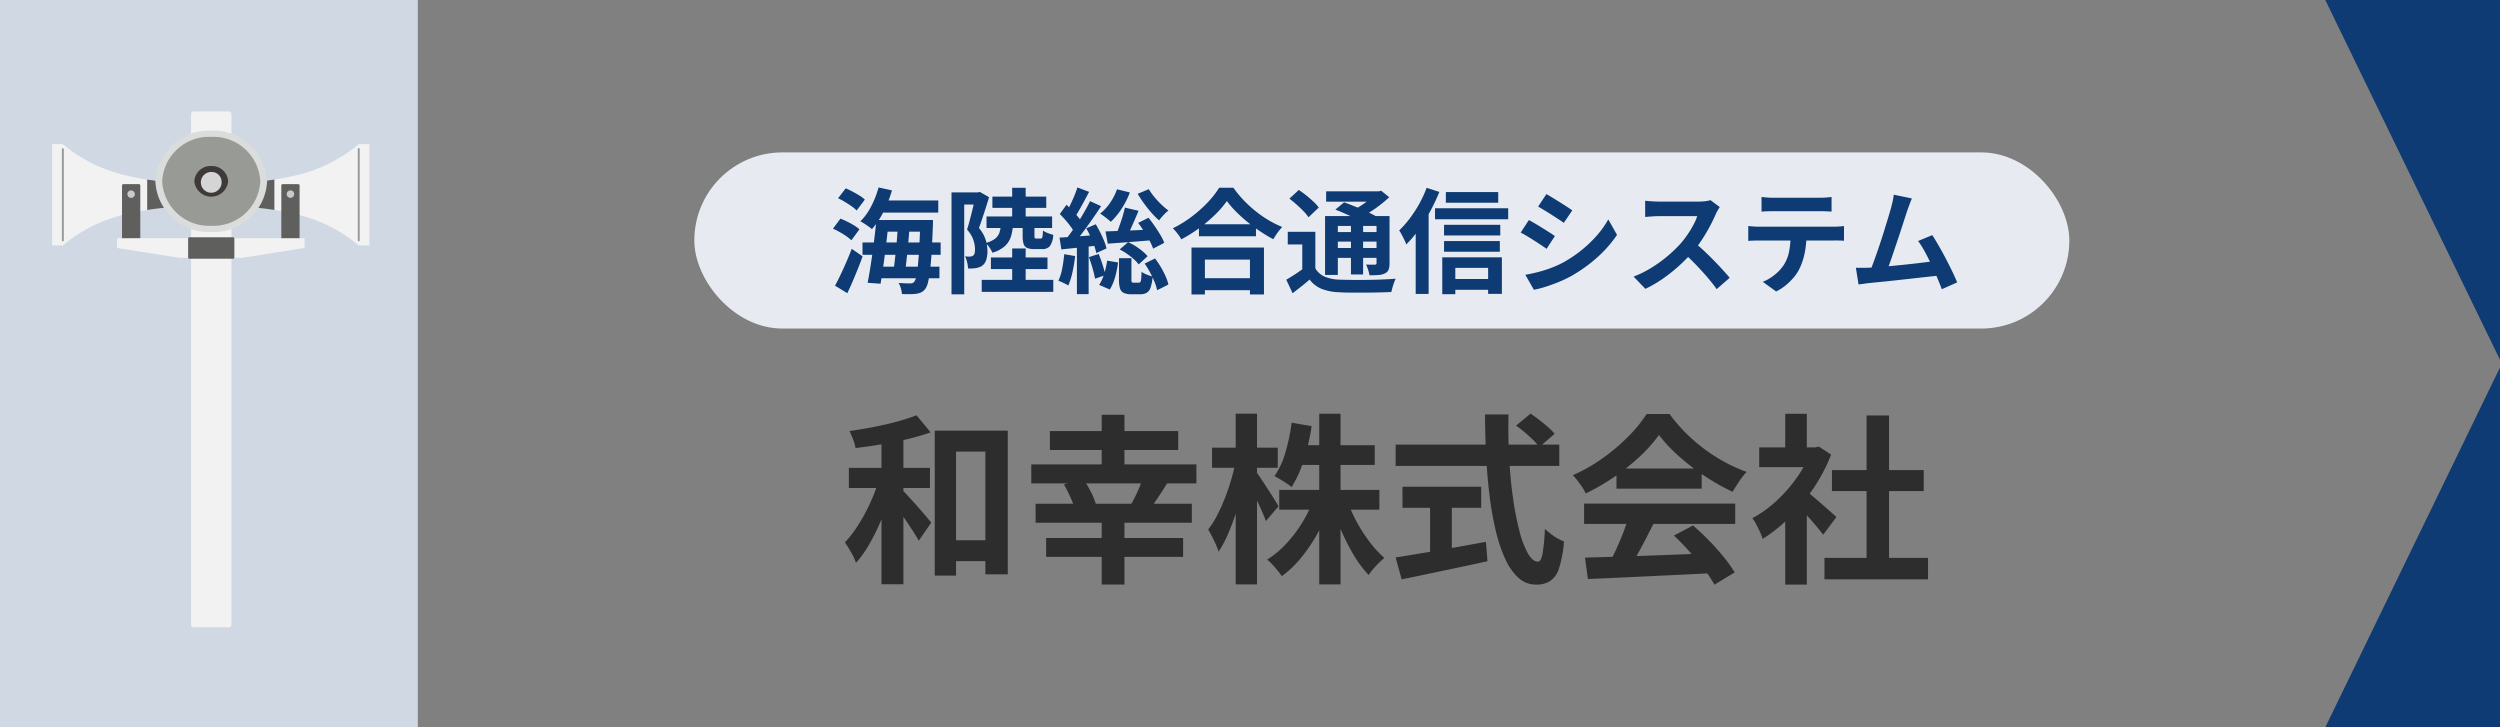 <svg xmlns="http://www.w3.org/2000/svg" xmlns:xlink="http://www.w3.org/1999/xlink" width="220" height="64" viewBox="0 0 220 64"><rect x="0" y="0" width="220" height="64" fill="#808080" stroke="none"/><defs><clipPath id="a"><rect width="27.924" height="45.394" fill="none"/></clipPath></defs><g style="isolation:isolate"><path d="M220,64h0Z" fill="#fff"/><g transform="translate(-2)"><rect width="121" height="15.5" rx="7.745" transform="translate(63.101 13.412)" fill="#e7ebf1"/></g><path d="M0,0H36.768V64H0Z" fill="#cfd8e3"/><g transform="translate(4.588 9.804)"><g transform="translate(0 0)" clip-path="url(#a)"><path d="M27.3,0H24.255A.244.244,0,0,0,24,.232v44.93a.244.244,0,0,0,.255.232H27.3a.245.245,0,0,0,.256-.232V.232A.245.245,0,0,0,27.3,0" transform="translate(-11.776 0)" fill="#f2f2f2"/><path d="M40.745,13.443a.407.407,0,1,0,.447.405.428.428,0,0,0-.447-.405" transform="translate(-19.773 -6.596)" fill="#595757"/><path d="M40.063,8.451a13.219,13.219,0,0,0,5.758-2.8h.941v8.916h-.941a13.219,13.219,0,0,0-5.758-2.8c-.6-.132-1.136-.236-1.669-.321V8.772c.533-.085,1.071-.188,1.669-.321" transform="translate(-18.839 -2.772)" fill="#f2f2f2"/><path d="M31.754,12.119v1.992c1.362.084,2.362.176,3.382.339V11.78c-1.02.162-2.02.255-3.382.339" transform="translate(-15.581 -5.78)" fill="#5f5f5d"/><path d="M52.894,14.552a.082.082,0,0,1-.085-.077V6.434a.085.085,0,0,1,.17,0v8.04a.082.082,0,0,1-.085.077" transform="translate(-25.912 -3.119)" fill="#979a95"/><path d="M6.7,8.451a13.219,13.219,0,0,1-5.758-2.8H0v8.916H.941a13.219,13.219,0,0,1,5.758-2.8c.6-.132,1.136-.236,1.669-.321V8.772C7.835,8.687,7.3,8.584,6.7,8.451" transform="translate(0 -2.772)" fill="#f2f2f2"/><path d="M19.812,12.119v1.992c-1.362.084-2.362.176-3.382.339V11.78c1.02.162,2.02.255,3.382.339" transform="translate(-8.062 -5.78)" fill="#5f5f5d"/><path d="M1.767,14.552a.082.082,0,0,1-.086-.077V6.434a.086.086,0,0,1,.171,0v8.04a.082.082,0,0,1-.085.077" transform="translate(-0.825 -3.119)" fill="#979a95"/><path d="M13.218,13.443a.407.407,0,1,0,.447.405.428.428,0,0,0-.447-.405" transform="translate(-6.266 -6.596)" fill="#595757"/><path d="M41.078,12.566H39.726a.122.122,0,0,0-.128.116V17.4a.122.122,0,0,0,.128.116h1.352a.122.122,0,0,0,.128-.116V12.682a.122.122,0,0,0-.128-.116" transform="translate(-19.43 -6.166)" fill="#5f5f5d"/><path d="M41.188,13.953a.329.329,0,1,1-.328-.3.314.314,0,0,1,.328.3" transform="translate(-19.889 -6.701)" fill="#c8c9ca"/><path d="M13.551,12.566H12.2a.122.122,0,0,0-.128.116V17.4a.122.122,0,0,0,.128.116h1.352a.122.122,0,0,0,.128-.116V12.682a.122.122,0,0,0-.128-.116" transform="translate(-5.923 -6.166)" fill="#5f5f5d"/><path d="M13.005,13.953a.329.329,0,1,0,.328-.3.314.314,0,0,0-.328.3" transform="translate(-6.381 -6.701)" fill="#c8c9ca"/><path d="M27.629,21.906H11.281a.082.082,0,0,0-.085.077V22.7a.08.08,0,0,0,.071.076l5.406.854h5.565l5.406-.854a.08.08,0,0,0,.07-.076v-.718a.082.082,0,0,0-.085-.077" transform="translate(-5.494 -10.749)" fill="#f2f2f2"/><path d="M27.429,21.741h-3.8a.128.128,0,0,0-.134.122v1.65a.128.128,0,0,0,.134.122h3.8a.128.128,0,0,0,.134-.122v-1.65a.128.128,0,0,0-.134-.122" transform="translate(-11.527 -10.668)" fill="#5f5f5d"/><path d="M27.668,7.787a4.7,4.7,0,0,1-4.918,4.458,4.7,4.7,0,0,1-4.917-4.458A4.7,4.7,0,0,1,22.75,3.329a4.7,4.7,0,0,1,4.918,4.458" transform="translate(-8.75 -1.633)" fill="#dbdcdc"/><path d="M27.646,8.311a4.13,4.13,0,0,1-4.317,3.913,4.13,4.13,0,0,1-4.317-3.913A4.13,4.13,0,0,1,23.33,4.4a4.13,4.13,0,0,1,4.317,3.913" transform="translate(-9.329 -2.158)" fill="#979a95"/><path d="M26.055,9.434a1.425,1.425,0,0,0-1.487,1.348,1.494,1.494,0,0,0,2.974,0,1.425,1.425,0,0,0-1.487-1.348" transform="translate(-12.055 -4.629)" fill="#3e3a39"/><path d="M27.521,11.288a.913.913,0,1,1-.909-.824.869.869,0,0,1,.909.824" transform="translate(-12.612 -5.134)" fill="#d5d5d5"/></g></g><path d="M204.626,0,220,31.664V0Z" fill="#0e3b73"/><path d="M204.626,64,220,32.336V64Z" fill="#0e3b73"/><rect width="220" height="64" fill="none"/><path d="M4.3-7.361H9.568v1.07H4.3ZM4.6-5.638H8.317v1.023H4.6ZM2.9-3.665H9.777V-2.58H2.9Zm1.27,2.131h5.5V-.512h-5.5Zm.148-6.97,1.176.257a10.549,10.549,0,0,1-.754,1.9A7.219,7.219,0,0,1,3.73-4.836a2.912,2.912,0,0,0-.295-.232q-.186-.131-.382-.256t-.339-.2a5.067,5.067,0,0,0,.951-1.319A8.29,8.29,0,0,0,4.314-8.505ZM4.119-5.638h1.1q-.07.686-.158,1.446T4.879-2.679q-.094.754-.2,1.433T4.493-.033L3.35-.114q.108-.535.218-1.214t.212-1.42q.1-.741.189-1.483T4.119-5.638Zm1.9.378H7.056q-.035.52-.083,1.1T6.868-3.016q-.057.571-.115,1.085t-.118.916H5.605q.06-.418.122-.938t.121-1.091q.058-.571.1-1.139T6.019-5.26Zm1.967-.378H9.1l0,.1q0,.1,0,.212a1.731,1.731,0,0,1-.008.185q-.052,1.414-.113,2.4T8.83-1.126a7.354,7.354,0,0,1-.171,1,1.612,1.612,0,0,1-.218.523A1.027,1.027,0,0,1,8.078.72,1.544,1.544,0,0,1,7.64.852a4.084,4.084,0,0,1-.563.035q-.337,0-.709-.01a2.157,2.157,0,0,0-.091-.5,2.042,2.042,0,0,0-.2-.479q.331.024.6.033T7.1-.06a.6.6,0,0,0,.209-.032.344.344,0,0,0,.155-.13A1.092,1.092,0,0,0,7.634-.66,8.409,8.409,0,0,0,7.772-1.6q.063-.608.117-1.546t.1-2.269ZM.75-7.554l.674-.873q.287.121.608.291t.608.349a2.719,2.719,0,0,1,.465.353l-.718.958a2.846,2.846,0,0,0-.44-.367q-.276-.193-.588-.383A6.079,6.079,0,0,0,.75-7.554ZM.3-4.877.959-5.76q.289.109.607.267t.6.334a3.285,3.285,0,0,1,.465.339l-.708.965a3.124,3.124,0,0,0-.439-.353Q1.213-4.4.9-4.574A6.21,6.21,0,0,0,.3-4.877ZM.481.139Q.7-.258.953-.789t.515-1.129q.26-.6.484-1.187l.958.664q-.191.536-.418,1.1T2.034-.24Q1.8.305,1.566.8ZM16.071-8.472h1.187v3.047H16.071ZM13.813-5.949h5.773v1.015H13.813ZM14.331-7.7H19.07v.992H14.331Zm1.74,4.566h1.187V.236H16.071ZM13.39-.37h6.3V.684h-6.3ZM14.2-2.344h4.978v1.023H14.2Zm.894-3h1.064A4.775,4.775,0,0,1,15.968-4.2a1.927,1.927,0,0,1-.53.851,2.864,2.864,0,0,1-1.107.588,2.479,2.479,0,0,0-.255-.455,2,2,0,0,0-.345-.4A2.33,2.33,0,0,0,14.575-4a1.158,1.158,0,0,0,.384-.557A3.152,3.152,0,0,0,15.09-5.345Zm1.9.031h1.039v1.06a.425.425,0,0,0,.03.208q.03.039.135.039h.379a.136.136,0,0,0,.113-.047.454.454,0,0,0,.06-.2,4.13,4.13,0,0,0,.03-.458,1.812,1.812,0,0,0,.421.218,3.838,3.838,0,0,0,.485.159,1.875,1.875,0,0,1-.3,1,.856.856,0,0,1-.677.254h-.692a1.507,1.507,0,0,1-.646-.109.573.573,0,0,1-.3-.367,2.462,2.462,0,0,1-.078-.692ZM10.733-8.067h2.436V-7H11.852V.9H10.733Zm2.115,0h.2l.177-.043.814.46q-.129.429-.283.912t-.31.95q-.156.467-.3.854a3.019,3.019,0,0,1,.608,1.081,3.568,3.568,0,0,1,.14.939,2.47,2.47,0,0,1-.111.8,1,1,0,0,1-.354.5,1.029,1.029,0,0,1-.268.135,2.064,2.064,0,0,1-.311.077q-.137.018-.31.027a3.265,3.265,0,0,1-.351,0,3.174,3.174,0,0,0-.078-.531,2.156,2.156,0,0,0-.186-.533q.13.012.233.017t.191,0a.514.514,0,0,0,.29-.087.345.345,0,0,0,.128-.21,1.544,1.544,0,0,0,.034-.354,2.717,2.717,0,0,0-.136-.787A2.749,2.749,0,0,0,12.1-4.8q.108-.334.217-.739t.209-.813q.1-.408.182-.766l.136-.589ZM25.992-6.732l1.2.282q-.18.436-.379.891t-.388.869q-.189.414-.365.728l-.9-.274q.153-.338.311-.774t.3-.889Q25.909-6.352,25.992-6.732Zm1.167,1.347.909-.452q.272.336.542.729t.5.775a4.492,4.492,0,0,1,.345.7l-.979.515a4.556,4.556,0,0,0-.313-.7q-.21-.39-.473-.8T27.159-5.385Zm.571,3.579.911-.45a7.153,7.153,0,0,1,.513.759,7.831,7.831,0,0,1,.417.807,3.716,3.716,0,0,1,.246.731l-.993.5A3.646,3.646,0,0,0,28.6-.193a8.335,8.335,0,0,0-.392-.828A7.911,7.911,0,0,0,27.73-1.806ZM24.282-4.637q.531-.014,1.222-.041t1.47-.063l1.564-.073-.016.941q-1.067.092-2.133.174t-1.905.142Zm1.013-3.706,1.132.278a7.189,7.189,0,0,1-.729,1.44,6.062,6.062,0,0,1-.951,1.148,2.444,2.444,0,0,0-.271-.243q-.171-.135-.35-.268a3.685,3.685,0,0,0-.315-.213,4.3,4.3,0,0,0,.878-.952A4.906,4.906,0,0,0,25.295-8.343Zm2.8-.011a5.615,5.615,0,0,0,.486.685,7.415,7.415,0,0,0,.613.662,6.291,6.291,0,0,0,.63.534,2.933,2.933,0,0,0-.288.251q-.157.153-.3.318a3.312,3.312,0,0,0-.238.3,7.634,7.634,0,0,1-.667-.672q-.347-.391-.662-.827t-.553-.842ZM25.531-3.048l.744-.643a4.816,4.816,0,0,1,.66.356,6.265,6.265,0,0,1,.6.437,3.243,3.243,0,0,1,.453.445l-.785.723a3.032,3.032,0,0,0-.442-.475,6.255,6.255,0,0,0-.594-.465A4.914,4.914,0,0,0,25.531-3.048Zm-.058.769h1.093V-.415A.493.493,0,0,0,26.6-.17q.036.046.161.046h.458a.155.155,0,0,0,.134-.064.643.643,0,0,0,.07-.27q.023-.206.033-.628a1.359,1.359,0,0,0,.277.168,3.712,3.712,0,0,0,.36.149q.185.066.335.107a3.741,3.741,0,0,1-.174.96.861.861,0,0,1-.343.467,1.088,1.088,0,0,1-.559.128h-.779a1.553,1.553,0,0,1-.693-.122.646.646,0,0,1-.323-.4,2.733,2.733,0,0,1-.087-.776Zm-1.045.216.962.161a8.383,8.383,0,0,1-.256,1.267A4.287,4.287,0,0,1,24.666.477L23.724.07A3.671,3.671,0,0,0,24.165-.9,7.315,7.315,0,0,0,24.428-2.062ZM21.812-8.505l1.029.39q-.2.381-.419.788t-.429.777q-.211.37-.4.658L20.8-6.239q.182-.3.371-.7t.361-.806Q21.7-8.154,21.812-8.505ZM22.928-7.3l.969.444q-.367.563-.8,1.182t-.861,1.189q-.432.57-.817,1l-.683-.387q.28-.338.583-.763t.6-.887q.294-.462.554-.922T22.928-7.3Zm-2.664,1.13.59-.808q.257.235.525.518t.5.56a2.726,2.726,0,0,1,.344.515l-.645.918a3.071,3.071,0,0,0-.324-.547q-.215-.3-.476-.6T20.264-6.166ZM22.59-4.911l.837-.354q.2.331.395.719t.341.752a3.816,3.816,0,0,1,.21.658l-.9.407a4.335,4.335,0,0,0-.193-.671q-.138-.377-.316-.773T22.59-4.911Zm-2.353.821q.66-.035,1.58-.105t1.872-.135l.016.923q-.865.1-1.731.19L20.4-3.054Zm2.588,1.715.858-.273q.183.438.347.956a9.089,9.089,0,0,1,.242.9l-.906.316a8.086,8.086,0,0,0-.222-.918Q22.989-1.929,22.826-2.375Zm-2.174-.258.963.167a13.514,13.514,0,0,1-.236,1.413A6.288,6.288,0,0,1,21.011.124a2.442,2.442,0,0,0-.259-.146q-.159-.08-.327-.156T20.138-.3a4.31,4.31,0,0,0,.338-1.076A12.561,12.561,0,0,0,20.652-2.633Zm1.116-.949H22.8V.885H21.768ZM32.507-5.265h5.018v1.054H32.507ZM32.384-.516h5.162V.539H32.384Zm-.532-2.7h6.377V.911H36.995V-2.157H33.031V.911H31.852Zm3.115-4.094a8.676,8.676,0,0,1-1.035,1.2,13.049,13.049,0,0,1-1.386,1.173,13.07,13.07,0,0,1-1.589,1,3.12,3.12,0,0,0-.2-.32q-.128-.18-.272-.353a3.194,3.194,0,0,0-.278-.3,10.048,10.048,0,0,0,1.66-1.024A11.353,11.353,0,0,0,33.288-7.2a7.915,7.915,0,0,0,1-1.281h1.247a10.029,10.029,0,0,0,.9,1.092,10.76,10.76,0,0,0,1.054.969,9.77,9.77,0,0,0,1.154.8,9.118,9.118,0,0,0,1.194.595,4.264,4.264,0,0,0-.422.515q-.2.286-.365.562a13.438,13.438,0,0,1-1.165-.7q-.589-.392-1.133-.838a13.013,13.013,0,0,1-1-.911A8,8,0,0,1,34.967-7.307ZM42.75-4.6V-.91H41.6V-3.49H40.323V-4.6Zm0,3.213a1.761,1.761,0,0,0,.822.732,3.578,3.578,0,0,0,1.289.263q.45.018,1.081.023t1.327,0q.7-.009,1.362-.036t1.189-.07a3.056,3.056,0,0,0-.142.342Q49.6.076,49.538.3t-.1.395q-.464.026-1.062.04T47.141.749q-.64,0-1.237,0T44.85.718A4.731,4.731,0,0,1,43.325.43,2.545,2.545,0,0,1,42.245-.4q-.342.3-.708.59t-.788.617L40.193-.385q.353-.208.755-.466t.762-.534ZM40.466-7.518l.828-.768q.314.207.652.479t.634.549a3.515,3.515,0,0,1,.47.521l-.9.859a3.583,3.583,0,0,0-.438-.534q-.281-.289-.608-.582T40.466-7.518Zm4.046.963.767-.639q.445.157.975.371t1.021.442q.491.227.829.422l-.822.716a7.52,7.52,0,0,0-.775-.425q-.478-.233-1-.469T44.512-6.555Zm-.906.57H48.7v.867H44.73V-.805H43.605Zm4.53,0h1.143v4.143a1.581,1.581,0,0,1-.083.575.633.633,0,0,1-.327.326A1.483,1.483,0,0,1,48.3-.8q-.336.026-.786.026a3.188,3.188,0,0,0-.119-.485,3.433,3.433,0,0,0-.18-.46q.236.01.464.01h.307a.157.157,0,0,0,.118-.038.17.17,0,0,0,.031-.113ZM43.7-8.161h4.765v.906H43.7Zm.534,3.585h4.3v.836h-4.3Zm0,1.4h4.3v.87h-4.3Zm1.65-2.4h1.07V-.845h-1.07Zm2.152-2.581h.273l.234-.059.711.571q-.351.329-.785.666a11.02,11.02,0,0,1-.9.633,9.78,9.78,0,0,1-.928.518,3.181,3.181,0,0,0-.286-.352q-.184-.2-.312-.318a6.473,6.473,0,0,0,.765-.434,8.548,8.548,0,0,0,.714-.521,3.991,3.991,0,0,0,.519-.493Zm6.2.06h4.609v.937H54.234Zm-.158,2.88h4.947v.94H54.076Zm0,1.428h4.908v.94H54.076Zm.474,3.34h3.988V.5H54.551Zm-1.27-6.223h6.44v.969h-6.44Zm.638,4.316h5.245V.859h-1.21V-1.429H55.068V.889H53.919ZM52.545-8.473l1.117.361a15.725,15.725,0,0,1-.8,1.7,16.084,16.084,0,0,1-1,1.6,10.052,10.052,0,0,1-1.109,1.321,4.067,4.067,0,0,0-.161-.38q-.11-.233-.236-.469a3.851,3.851,0,0,0-.228-.383,8.734,8.734,0,0,0,.931-1.054,10.963,10.963,0,0,0,.838-1.29A10.685,10.685,0,0,0,52.545-8.473Zm-.964,2.764,1.138-1.138,0,.011v7.7H51.581Zm11.5-2.21q.247.133.556.324t.632.394q.323.2.611.388t.481.324l-.746,1.1q-.2-.146-.492-.336t-.6-.388q-.313-.2-.617-.383t-.549-.326Zm-1.852,7.1q.563-.1,1.141-.248a10.878,10.878,0,0,0,1.15-.364,9,9,0,0,0,1.113-.51,11.248,11.248,0,0,0,1.584-1.08A10.741,10.741,0,0,0,67.545-4.3a8.147,8.147,0,0,0,.983-1.392l.77,1.359a10.57,10.57,0,0,1-1.72,1.965A13.076,13.076,0,0,1,65.32-.738,10.522,10.522,0,0,1,64.205-.2Q63.6.05,63.012.234A8.439,8.439,0,0,1,61.983.5Zm.312-4.816q.253.131.568.319t.636.387q.32.2.606.381t.478.321L63.1-3.106q-.215-.151-.5-.339T62-3.836q-.314-.2-.62-.385t-.56-.313ZM78.339-6.779q-.061.087-.172.276a2.947,2.947,0,0,0-.178.348q-.206.471-.512,1.054t-.69,1.169a10.3,10.3,0,0,1-.815,1.087,15.033,15.033,0,0,1-1.233,1.251A13.832,13.832,0,0,1,73.317-.466a10.756,10.756,0,0,1-1.525.884L70.756-.661a9.107,9.107,0,0,0,1.571-.778A11.842,11.842,0,0,0,73.74-2.46a11.369,11.369,0,0,0,1.118-1.069,8.176,8.176,0,0,0,.63-.808,9.342,9.342,0,0,0,.526-.86,4.455,4.455,0,0,0,.339-.781H72.958q-.2,0-.439.014t-.435.031l-.31.025V-7.334q.14.015.363.033t.449.029q.226.011.371.011h3.527a4.6,4.6,0,0,0,.609-.037,2.372,2.372,0,0,0,.428-.089ZM76.1-3.673q.391.313.829.723T77.8-2.1q.43.441.8.846t.613.7L78.068.443Q77.7-.075,77.228-.623t-1-1.095q-.526-.547-1.068-1.03Zm5.914-3.995q.245.033.533.052t.534.019H87.1q.256,0,.538-.018t.54-.053v1.29q-.26-.02-.538-.029T87.1-6.416H83.087q-.256,0-.549.009t-.523.029ZM80.849-5.112q.221.025.475.043t.484.018h6.548q.16,0,.438-.014a4.225,4.225,0,0,0,.477-.047v1.3q-.187-.018-.444-.023t-.472,0H81.809q-.222,0-.487.008t-.473.028Zm5.119.7a8.172,8.172,0,0,1-.17,1.751,5.772,5.772,0,0,1-.489,1.395,3.65,3.65,0,0,1-.478.7,5.407,5.407,0,0,1-.692.677A4.491,4.491,0,0,1,83.3.651L82.128-.2a4.019,4.019,0,0,0,1.021-.6,3.809,3.809,0,0,0,.79-.832,3.385,3.385,0,0,0,.509-1.274,8.46,8.46,0,0,0,.131-1.5Zm9.279-3.124q-.1.226-.2.5t-.221.614q-.093.277-.233.712t-.309.952q-.169.516-.352,1.06l-.355,1.054q-.173.511-.322.927t-.259.674L91.511-1q.136-.322.307-.783t.36-1q.189-.543.375-1.111T92.9-5q.167-.533.3-.98t.214-.734q.1-.382.154-.642t.084-.511Zm1.792,3.228q.268.407.577.945t.615,1.122q.305.584.567,1.127t.432.966l-1.35.6q-.169-.454-.415-1.034t-.53-1.184q-.284-.6-.578-1.136a7.527,7.527,0,0,0-.564-.891Zm-5.623,2.87q.347-.015.829-.052t1.045-.09q.562-.053,1.148-.113t1.15-.125q.564-.066,1.051-.127t.832-.109l.3,1.284q-.367.048-.883.1L95.78-.547l-1.2.134-1.19.13q-.579.062-1.069.109t-.829.085q-.19.018-.445.055t-.494.067l-.234-1.464q.255,0,.558,0T91.416-1.443Z" transform="translate(73 25)" fill="#0e3b73"/><path d="M8.95-2.458h4.79V-.622H8.95ZM8.258-12.1h6.427V.543H12.712v-10.8H10.132V.655H8.258Zm-4.687.081H5.5V1.413H3.571ZM.7-8.829H7.836v1.775H.7Zm2.746.677,1.277.435q-.254.971-.608,1.992T3.325-3.731a17.022,17.022,0,0,1-.94,1.813A9.075,9.075,0,0,1,1.328-.473,5.02,5.02,0,0,0,.893-1.4Q.6-1.911.355-2.274a9.266,9.266,0,0,0,.966-1.217A15.371,15.371,0,0,0,2.2-4.968a16.35,16.35,0,0,0,.729-1.6A14.141,14.141,0,0,0,3.446-8.152Zm3.209-5.3,1.242,1.5a21.15,21.15,0,0,1-2.06.6q-1.121.268-2.29.46t-2.26.32a4.346,4.346,0,0,0-.214-.754,6.437,6.437,0,0,0-.321-.744q1.05-.144,2.135-.355t2.059-.477A17.731,17.731,0,0,0,6.656-13.457ZM5.321-6.96q.147.135.425.435t.608.665q.331.365.655.735t.575.672l.366.441-1.1,1.595q-.2-.372-.52-.863t-.67-1.01Q5.3-4.808,4.969-5.27t-.564-.773Zm13.07-5.106H29.684V-10.4H18.391ZM16.753-9.134H31.282v1.674H16.753Zm.38,3.462H30.879V-4H17.134Zm.925,3.017H30.114V-.993H18.059ZM22.951-13.5h2v5.1h-2Zm0,9.286h2V1.439h-2ZM19.624-7.368l1.717-.481a12.036,12.036,0,0,1,.644,1.11,5.737,5.737,0,0,1,.442,1.073l-1.817.545A7.321,7.321,0,0,0,20.216-6.2,10.714,10.714,0,0,0,19.624-7.368Zm6.992-.7,2.156.5q-.42.677-.849,1.323t-.769,1.108L25.54-5.629q.2-.352.409-.777t.382-.859Q26.506-7.7,26.616-8.068ZM38.573-6.886h8.811v1.737H38.573Zm1.647-3.936h6.757v1.737H40.219Zm1.873-2.77h1.874V1.429H42.093Zm-.521,7.608,1.489.447a16.077,16.077,0,0,1-1.1,2.445A14.391,14.391,0,0,1,40.515-.941,9.346,9.346,0,0,1,38.8.705a6.075,6.075,0,0,0-.374-.5q-.226-.278-.465-.535a4.4,4.4,0,0,0-.452-.43,7.916,7.916,0,0,0,1.651-1.363,11.852,11.852,0,0,0,1.4-1.827A11.693,11.693,0,0,0,41.571-5.984Zm3,.077a12.86,12.86,0,0,0,.847,1.883,13.336,13.336,0,0,0,1.139,1.752A9.038,9.038,0,0,0,47.828-.9q-.21.169-.476.427t-.509.542a4.857,4.857,0,0,0-.4.535,9.814,9.814,0,0,1-1.266-1.683,17.659,17.659,0,0,1-1.1-2.128A21.56,21.56,0,0,1,43.227-5.5Zm-4.9-6.893,1.753.3a19.388,19.388,0,0,1-.684,2.966,9.888,9.888,0,0,1-1.084,2.4,3.864,3.864,0,0,0-.44-.33q-.28-.185-.566-.358t-.5-.276a7.18,7.18,0,0,0,.973-2.113A17.144,17.144,0,0,0,39.666-12.8ZM32.66-10.608h5.783v1.774H32.66ZM34.742-13.6h1.875V1.425H34.742Zm-.019,4.3,1.028.411q-.171,1-.428,2.042T34.741-4.8a19.1,19.1,0,0,1-.706,1.862,9.442,9.442,0,0,1-.8,1.479,5.208,5.208,0,0,0-.24-.629q-.158-.353-.336-.7T32.317-3.4a7.7,7.7,0,0,0,.762-1.195,15.411,15.411,0,0,0,.685-1.5q.317-.8.561-1.625T34.723-9.294Zm1.812.821a6.543,6.543,0,0,1,.421.584q.277.417.6.915t.588.925q.269.427.369.606L37.4-4.149q-.131-.359-.349-.853T36.58-6.03q-.253-.533-.491-1t-.407-.77Zm22.882-4.07L60.689-13.6q.364.242.771.557t.769.633a5.164,5.164,0,0,1,.58.585l-1.347,1.163a4.6,4.6,0,0,0-.538-.613q-.341-.334-.735-.67T59.417-12.543Zm-10.6,1.675h14.4v1.874h-14.4Zm.6,3.707h6.929v1.853H49.418Zm2.43,1.053h1.915V-.682H51.848ZM48.813-.947q.969-.149,2.273-.367t2.769-.479q1.465-.26,2.906-.528L56.9-.613q-1.308.289-2.653.573l-2.6.547q-1.252.264-2.3.479Zm7.867-12.581h2.069q-.047,1.968.06,3.861t.342,3.536a25.017,25.017,0,0,0,.571,2.9,8.082,8.082,0,0,0,.749,1.958q.414.7.871.7.266,0,.4-.692a16.1,16.1,0,0,0,.206-2.2,5.58,5.58,0,0,0,.8.646,3.971,3.971,0,0,0,.881.464,10.155,10.155,0,0,1-.429,2.347,2.144,2.144,0,0,1-.779,1.136,2.277,2.277,0,0,1-1.256.316,2.254,2.254,0,0,1-1.537-.59A4.992,4.992,0,0,1,58.472-.791a12.964,12.964,0,0,1-.838-2.475,28.028,28.028,0,0,1-.55-3.089q-.208-1.669-.3-3.493T56.681-13.528Zm8.8,12.6,3.31-.1q1.875-.058,3.947-.138t4.091-.163L76.764.428q-1.955.109-3.956.2L68.993.809q-1.814.085-3.259.145ZM65.4-5.685h13.3v1.79H65.4Zm2.849-3.081h7.5V-7h-7.5Zm1.063,4.251,2.193.6q-.368.746-.775,1.524t-.8,1.479q-.394.7-.751,1.249L67.5-.225q.332-.6.679-1.34t.648-1.518Q69.126-3.857,69.314-4.515ZM73.3-2.871l1.688-.885q.718.615,1.422,1.339T77.7-.965A12.249,12.249,0,0,1,78.654.37L76.872,1.449A11.09,11.09,0,0,0,75.956.082q-.582-.76-1.276-1.538T73.3-2.871Zm-1.308-8.856a12.557,12.557,0,0,1-1.649,1.861,18.862,18.862,0,0,1-2.238,1.8,18.745,18.745,0,0,1-2.562,1.487,3.689,3.689,0,0,0-.3-.534q-.2-.295-.414-.577a5.946,5.946,0,0,0-.418-.493,14.579,14.579,0,0,0,2.639-1.505,17.139,17.139,0,0,0,2.26-1.92,11.774,11.774,0,0,0,1.591-1.96h2.021a13.638,13.638,0,0,0,1.421,1.662A14.969,14.969,0,0,0,76-10.474a15.045,15.045,0,0,0,1.815,1.156,13.889,13.889,0,0,0,1.893.847,5.794,5.794,0,0,0-.666.841q-.314.477-.578.907A19.163,19.163,0,0,1,76.026-8.1a20.231,20.231,0,0,1-2.289-1.757A12.816,12.816,0,0,1,71.988-11.727ZM86.553-.906h9.113V.98H86.553Zm.658-7.731h8.076v1.85H87.211Zm3.047-4.8h1.978V0H90.258Zm-9.448,2.81h5.239V-8.89H80.81ZM83.1-5.167l1.9-2.27V1.444H83.1Zm0-8.416h1.9v3.765H83.1Zm1.7,6.688a7.571,7.571,0,0,1,.613.476q.4.332.842.719t.816.717l.532.477L86.441-2.945q-.233-.308-.575-.716T85.137-4.5q-.387-.431-.752-.813t-.626-.641Zm.554-3.732h.374l.337-.069,1.074.7a14.9,14.9,0,0,1-1.56,2.977,16.824,16.824,0,0,1-2.108,2.554,13.621,13.621,0,0,1-2.353,1.888,5.312,5.312,0,0,0-.246-.621q-.164-.357-.338-.688a3.015,3.015,0,0,0-.326-.512,10.3,10.3,0,0,0,2.111-1.517,12.789,12.789,0,0,0,1.809-2.063,9.937,9.937,0,0,0,1.227-2.308Z" transform="translate(74 50)" fill="#2d2d2d"/></g></svg>